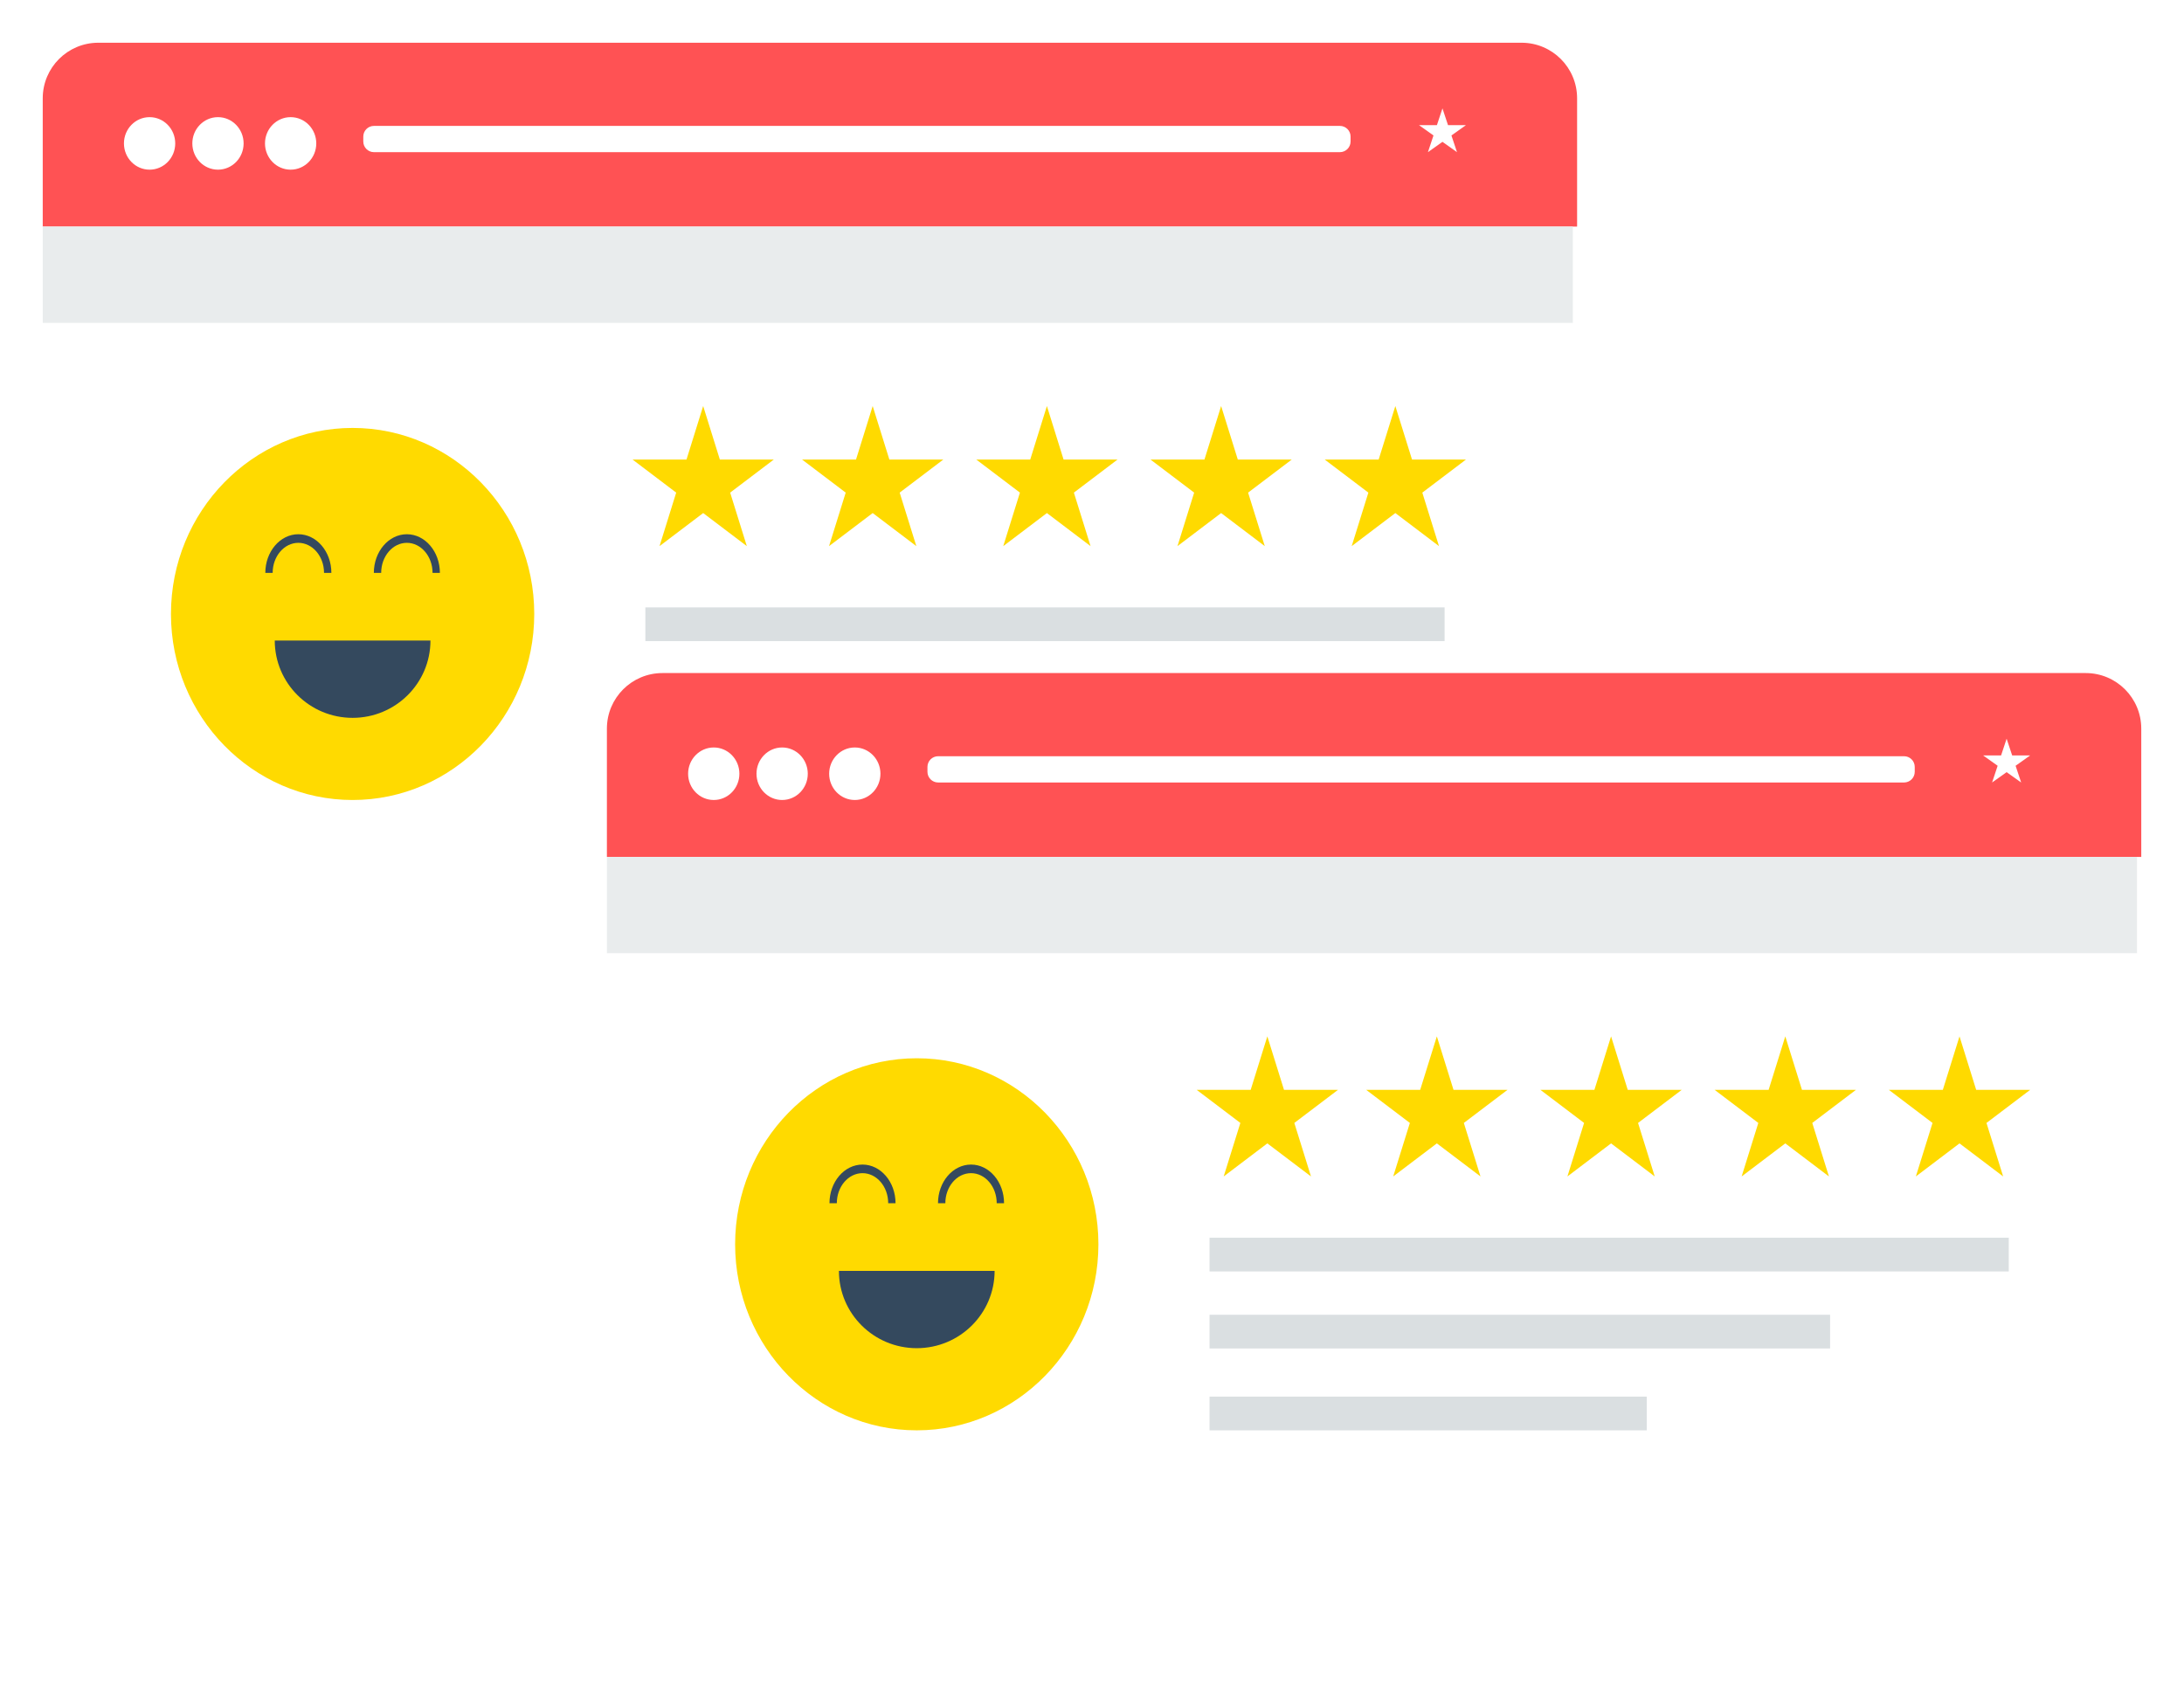 <?xml version="1.0" encoding="UTF-8"?> <svg xmlns="http://www.w3.org/2000/svg" xmlns:xlink="http://www.w3.org/1999/xlink" width="511px" height="399px" viewBox="0 0 511 399" version="1.1"><!-- Generator: Sketch 63.1 (92452) - https://sketch.com --><title>img_reviews</title><desc>Created with Sketch.</desc><defs><filter x="-8.2%" y="-12.7%" width="116.4%" height="125.7%" id="filter-1"><feOffset dx="0" dy="5" in="SourceAlpha" result="shadowOffsetOuter1"></feOffset><feGaussianBlur stdDeviation="5" in="shadowOffsetOuter1" result="shadowBlurOuter1"></feGaussianBlur><feColorMatrix values="0 0 0 0 0 0 0 0 0 0 0 0 0 0 0 0 0 0 0.25 0" type="matrix" in="shadowBlurOuter1" result="shadowMatrixOuter1"></feColorMatrix><feMerge><feMergeNode in="shadowMatrixOuter1"></feMergeNode><feMergeNode in="SourceGraphic"></feMergeNode></feMerge></filter><filter x="-8.2%" y="-12.7%" width="116.4%" height="125.4%" id="filter-2"><feOffset dx="0" dy="5" in="SourceAlpha" result="shadowOffsetOuter1"></feOffset><feGaussianBlur stdDeviation="5" in="shadowOffsetOuter1" result="shadowBlurOuter1"></feGaussianBlur><feColorMatrix values="0 0 0 0 0 0 0 0 0 0 0 0 0 0 0 0 0 0 0.25 0" type="matrix" in="shadowBlurOuter1" result="shadowMatrixOuter1"></feColorMatrix><feMerge><feMergeNode in="shadowMatrixOuter1"></feMergeNode><feMergeNode in="SourceGraphic"></feMergeNode></feMerge></filter></defs><g id="Page-1" stroke="none" stroke-width="1" fill="none" fill-rule="evenodd"><g id="FAQs---How-To-Pick-The-Best-SEO-Agency" transform="translate(-127, -3618)"><g id="img_reviews" transform="translate(137, 3623)"><g id="Group-5" filter="url(#filter-1)"><path d="M13,0 L345,0 C352.18,-3.32031706e-14 358,5.82 358,13 L358,218.497 C358,225.677 352.18,231.497 345,231.497 L13,231.497 C5.82,231.497 8.79259876e-16,225.677 0,218.497 L0,13 C8.97096963e-16,5.82 5.82,1.31888981e-15 13,0 Z" id="Rectangle" fill="#FFFFFF"></path><g id="Group-4" transform="translate(30, 90.141)"><path d="M42.5,87.068 C19.065,87.068 0,67.537 0,43.534 C0,19.53 19.065,0 42.5,0 C65.933,0 85,19.53 85,43.534 C85,67.537 65.933,87.068 42.5,87.068" id="Fill-8" fill="#FFDA00"></path><path d="M37.532,33.922 L35.815,33.922 C35.815,30.043 33.119,26.887 29.805,26.887 C26.491,26.887 23.795,30.043 23.795,33.922 L22.078,33.922 C22.078,28.935 25.545,24.876 29.805,24.876 C34.065,24.876 37.532,28.935 37.532,33.922" id="Fill-10" fill="#34495E"></path><path d="M62.922,33.922 L61.205,33.922 C61.205,30.043 58.509,26.887 55.195,26.887 C51.881,26.887 49.185,30.043 49.185,33.922 L47.468,33.922 C47.468,28.935 50.935,24.876 55.195,24.876 C59.455,24.876 62.922,28.935 62.922,33.922" id="Fill-12" fill="#34495E"></path><path d="M42.499,67.845 C52.559,67.845 60.714,59.744 60.714,49.753 L24.286,49.753 C24.286,59.744 32.439,67.845 42.499,67.845" id="Fill-14" fill="#34495E"></path></g><path d="M13,0 L346,0 C353.18,4.57467025e-16 359,5.82 359,13 L359,43.022 L359,43.022 L0,43.022 L0,13 C-8.79259876e-16,5.82 5.82,-2.23382386e-15 13,0 Z" id="Rectangle-2" fill="#FF5254"></path><polygon id="Fill-5" fill="#E9ECED" points="0 65.557 358 65.557 358 43.022 0 43.022"></polygon><path d="M64,23.56 C64,26.954 61.314,29.705 58.001,29.705 C54.688,29.705 52,26.954 52,23.56 C52,20.167 54.688,17.414 58.001,17.414 C61.314,17.414 64,20.167 64,23.56" id="Fill-6" fill="#FFFFFF"></path><path d="M47,23.56 C47,26.954 44.312,29.705 40.999,29.705 C37.686,29.705 35,26.954 35,23.56 C35,20.167 37.686,17.414 40.999,17.414 C44.312,17.414 47,20.167 47,23.56" id="Fill-7" fill="#FFFFFF"></path><path d="M31,23.56 C31,26.954 28.314,29.705 24.999,29.705 C21.686,29.705 19,26.954 19,23.56 C19,20.167 21.686,17.414 24.999,17.414 C28.314,17.414 31,20.167 31,23.56" id="Fill-8" fill="#FFFFFF"></path><path d="M77.5,19.462 L303.5,19.462 C304.881,19.462 306,20.581 306,21.962 L306,23.108 C306,24.489 304.881,25.608 303.5,25.608 L77.5,25.608 C76.119,25.608 75,24.489 75,23.108 L75,21.962 C75,20.581 76.119,19.462 77.5,19.462 Z" id="Rectangle-3" fill="#FFFFFF"></path><polygon id="Fill-10" fill="#FFFFFF" points="327.498 15.365 328.797 19.277 333 19.277 329.599 21.696 330.899 25.608 327.498 23.19 324.099 25.608 325.397 21.696 322 19.277 326.202 19.277"></polygon><g id="Group-6" transform="translate(138, 85.019)" fill="#FFDA00"><polygon id="Fill-11" points="178.475 0 182.377 12.52 195 12.52 184.785 20.259 188.687 32.778 178.475 25.041 168.262 32.778 172.164 20.259 161.949 12.52 174.572 12.52"></polygon><polygon id="Fill-12" points="137.712 0 141.614 12.52 154.237 12.52 144.023 20.259 147.925 32.778 137.712 25.041 127.499 32.778 131.401 20.259 121.186 12.52 133.81 12.52"></polygon><polygon id="Fill-13" points="96.949 0 100.851 12.52 113.475 12.52 103.26 20.259 107.162 32.778 96.949 25.041 86.736 32.778 90.637 20.259 80.424 12.52 93.049 12.52"></polygon><polygon id="Fill-14" points="56.186 0 60.087 12.52 72.712 12.52 62.499 20.259 66.399 32.778 56.186 25.041 45.974 32.778 49.874 20.259 39.661 12.52 52.286 12.52"></polygon><polygon id="Fill-15" points="16.525 0 20.426 12.52 33.051 12.52 22.838 20.259 26.738 32.778 16.525 25.041 6.313 32.778 10.213 20.259 0 12.52 12.625 12.52"></polygon></g><g id="Group-7" transform="translate(141, 132.138)" fill="#DADFE1"><polygon id="Fill-16" points="0 45.07 102.3 45.07 102.3 37.183 0 37.183"></polygon><polygon id="Fill-17" points="0 25.915 145.2 25.915 145.2 18.028 0 18.028"></polygon><polygon id="Fill-18" points="0 7.887 187 7.887 187 0 0 0"></polygon></g></g><g id="Group-5-Copy" filter="url(#filter-2)" transform="translate(132, 147.503)"><path d="M13,0 L345,0 C352.18,-3.09524665e-15 358,5.82 358,13 L358,218.497 C358,225.677 352.18,231.497 345,231.497 L13,231.497 C5.82,231.497 1.50450434e-14,225.677 0,218.497 L0,13 C8.97096963e-16,5.82 5.82,-4.57467025e-16 13,0 Z" id="Rectangle" fill="#FFFFFF"></path><g id="Group-4" transform="translate(30, 90.141)"><path d="M42.5,87.068 C19.065,87.068 0,67.537 0,43.534 C0,19.53 19.065,0 42.5,0 C65.933,0 85,19.53 85,43.534 C85,67.537 65.933,87.068 42.5,87.068" id="Fill-8" fill="#FFDA00"></path><path d="M37.532,33.922 L35.815,33.922 C35.815,30.043 33.119,26.887 29.805,26.887 C26.491,26.887 23.795,30.043 23.795,33.922 L22.078,33.922 C22.078,28.935 25.545,24.876 29.805,24.876 C34.065,24.876 37.532,28.935 37.532,33.922" id="Fill-10" fill="#34495E"></path><path d="M62.922,33.922 L61.205,33.922 C61.205,30.043 58.509,26.887 55.195,26.887 C51.881,26.887 49.185,30.043 49.185,33.922 L47.468,33.922 C47.468,28.935 50.935,24.876 55.195,24.876 C59.455,24.876 62.922,28.935 62.922,33.922" id="Fill-12" fill="#34495E"></path><path d="M42.499,67.845 C52.559,67.845 60.714,59.744 60.714,49.753 L24.286,49.753 C24.286,59.744 32.439,67.845 42.499,67.845" id="Fill-14" fill="#34495E"></path></g><path d="M13,0 L346,0 C353.18,-1.31888981e-15 359,5.82 359,13 L359,43.022 L359,43.022 L0,43.022 L0,13 C-8.79259876e-16,5.82 5.82,3.09524665e-15 13,0 Z" id="Rectangle-2" fill="#FF5254"></path><polygon id="Fill-5" fill="#E9ECED" points="0 65.557 358 65.557 358 43.022 0 43.022"></polygon><path d="M64,23.56 C64,26.954 61.314,29.705 58.001,29.705 C54.688,29.705 52,26.954 52,23.56 C52,20.167 54.688,17.414 58.001,17.414 C61.314,17.414 64,20.167 64,23.56" id="Fill-6" fill="#FFFFFF"></path><path d="M47,23.56 C47,26.954 44.312,29.705 40.999,29.705 C37.686,29.705 35,26.954 35,23.56 C35,20.167 37.686,17.414 40.999,17.414 C44.312,17.414 47,20.167 47,23.56" id="Fill-7" fill="#FFFFFF"></path><path d="M31,23.56 C31,26.954 28.314,29.705 24.999,29.705 C21.686,29.705 19,26.954 19,23.56 C19,20.167 21.686,17.414 24.999,17.414 C28.314,17.414 31,20.167 31,23.56" id="Fill-8" fill="#FFFFFF"></path><path d="M77.5,19.462 L303.5,19.462 C304.881,19.462 306,20.581 306,21.962 L306,23.108 C306,24.489 304.881,25.608 303.5,25.608 L77.5,25.608 C76.119,25.608 75,24.489 75,23.108 L75,21.962 C75,20.581 76.119,19.462 77.5,19.462 Z" id="Rectangle-3" fill="#FFFFFF"></path><polygon id="Fill-10" fill="#FFFFFF" points="327.498 15.365 328.797 19.277 333 19.277 329.599 21.696 330.899 25.608 327.498 23.19 324.099 25.608 325.397 21.696 322 19.277 326.202 19.277"></polygon><g id="Group-6" transform="translate(138, 85.019)" fill="#FFDA00"><polygon id="Fill-11" points="178.475 0 182.377 12.52 195 12.52 184.785 20.259 188.687 32.778 178.475 25.041 168.262 32.778 172.164 20.259 161.949 12.52 174.572 12.52"></polygon><polygon id="Fill-12" points="137.712 0 141.614 12.52 154.237 12.52 144.023 20.259 147.925 32.778 137.712 25.041 127.499 32.778 131.401 20.259 121.186 12.52 133.81 12.52"></polygon><polygon id="Fill-13" points="96.949 0 100.851 12.52 113.475 12.52 103.26 20.259 107.162 32.778 96.949 25.041 86.736 32.778 90.637 20.259 80.424 12.52 93.049 12.52"></polygon><polygon id="Fill-14" points="56.186 0 60.087 12.52 72.712 12.52 62.499 20.259 66.399 32.778 56.186 25.041 45.974 32.778 49.874 20.259 39.661 12.52 52.286 12.52"></polygon><polygon id="Fill-15" points="16.525 0 20.426 12.52 33.051 12.52 22.838 20.259 26.738 32.778 16.525 25.041 6.313 32.778 10.213 20.259 0 12.52 12.625 12.52"></polygon></g><g id="Group-7" transform="translate(141, 132.138)" fill="#DADFE1"><polygon id="Fill-16" points="0 45.07 102.3 45.07 102.3 37.183 0 37.183"></polygon><polygon id="Fill-17" points="0 25.915 145.2 25.915 145.2 18.028 0 18.028"></polygon><polygon id="Fill-18" points="0 7.887 187 7.887 187 0 0 0"></polygon></g></g></g></g></g></svg> 